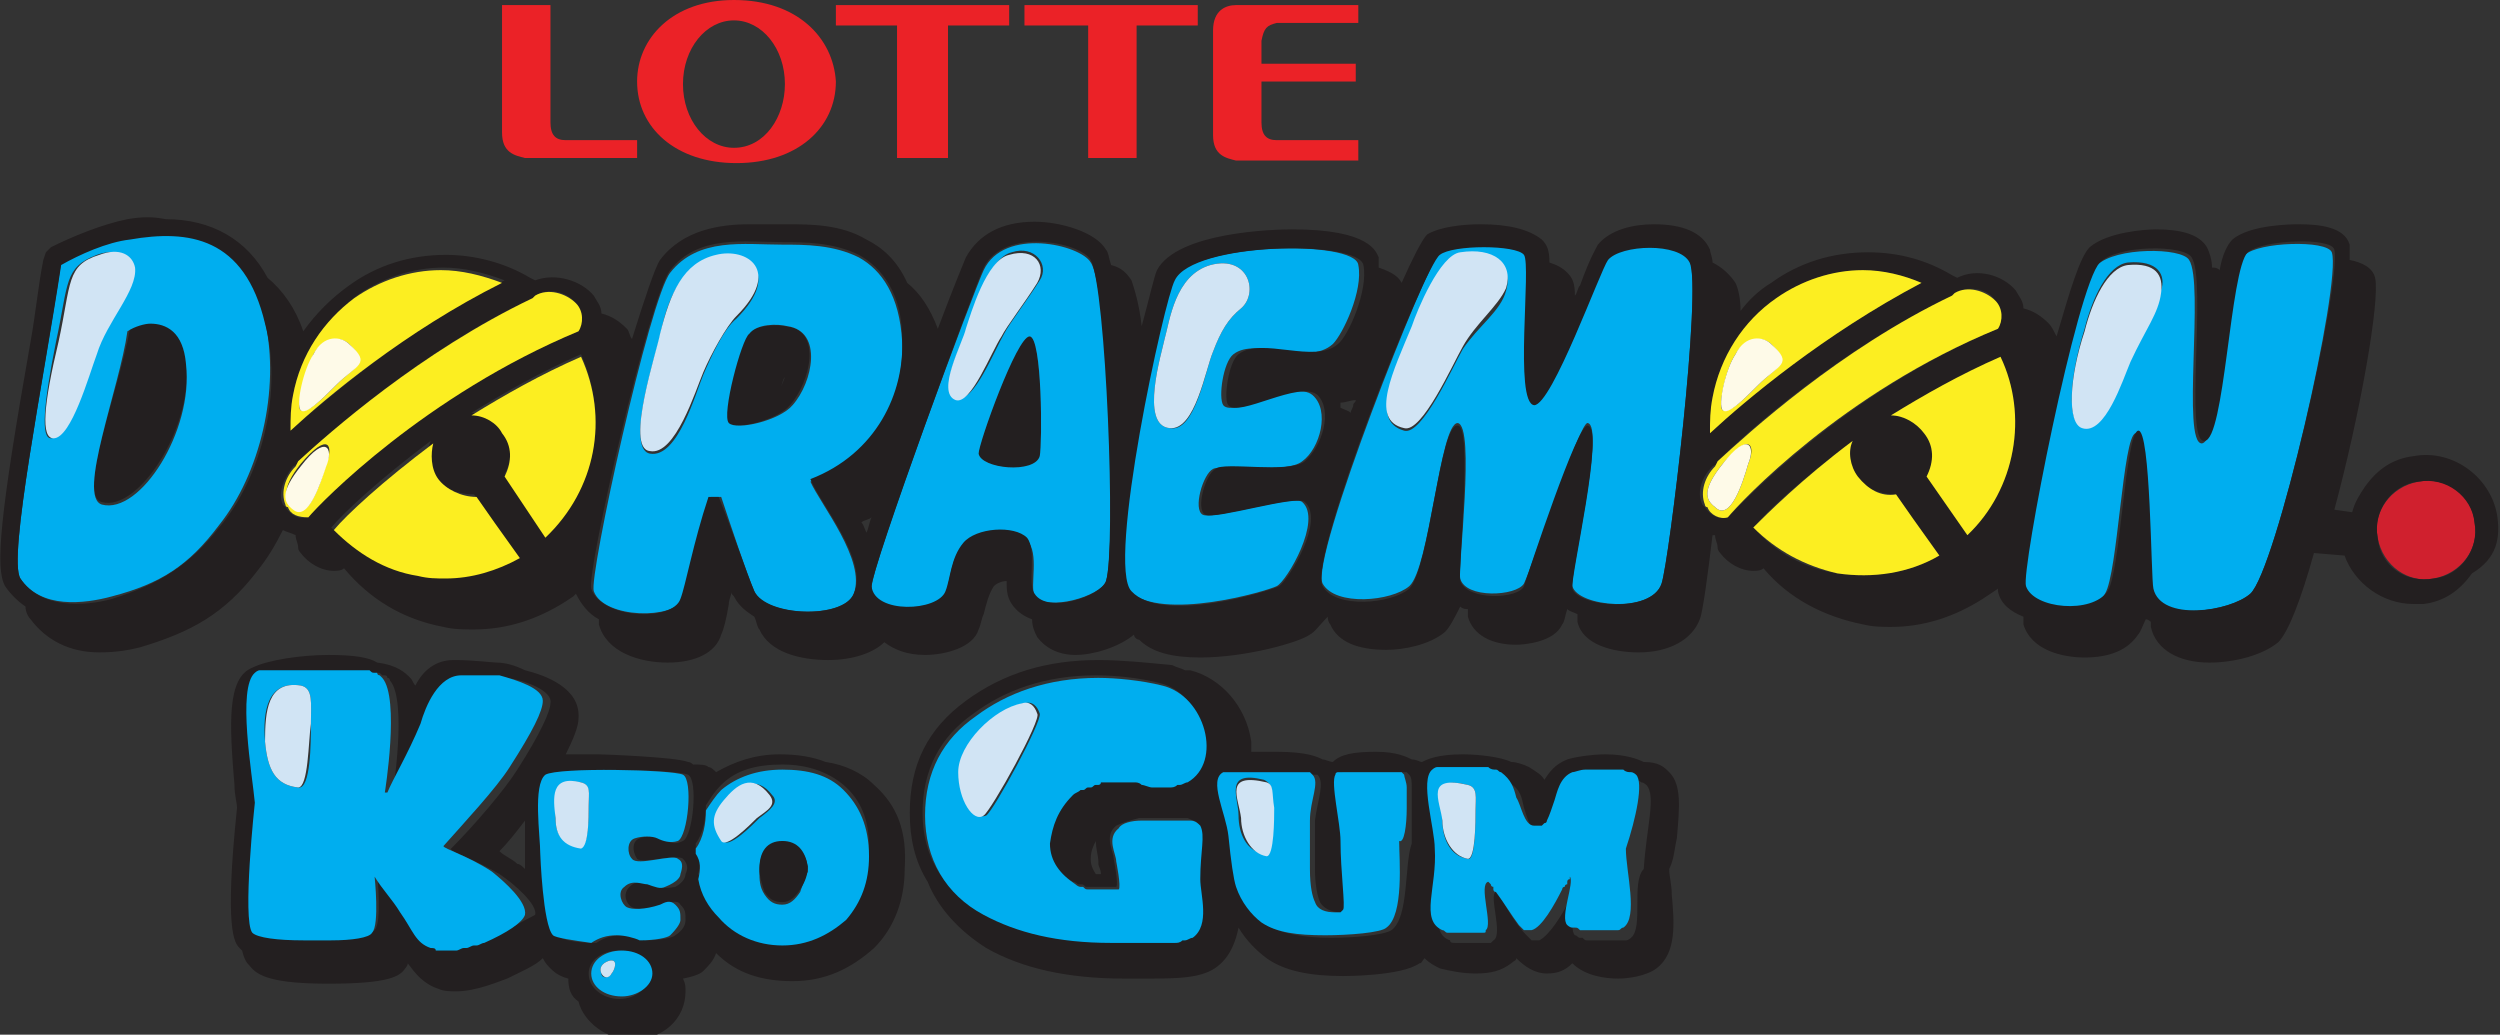 <?xml version="1.0" encoding="utf-8"?>
<!-- Generator: Adobe Illustrator 23.0.1, SVG Export Plug-In . SVG Version: 6.00 Build 0)  -->
<svg version="1.1" id="Layer_1" xmlns="http://www.w3.org/2000/svg" xmlns:xlink="http://www.w3.org/1999/xlink" x="0px" y="0px"
	 width="98.1px" height="40.6px" viewBox="0 0 98.1 40.6" style="enable-background:new 0 0 98.1 40.6;" xml:space="preserve">
<rect x="0" y="0" width="98.1" height="40.6" fill="#333333" stroke="none"/>
<style type="text/css">
	.st0{fill:#231F20;}
	.st1{fill:#00AEEF;}
	.st2{fill:#D1E4F4;}
	.st3{fill:#D0202E;}
	.st4{fill:#FCEE21;}
	.st5{fill:#FEFAE8;}
	.st6{fill:#EB2227;}
</style>
<g>
	<path class="st0" d="M4,19.7c1.4,0.4,3.6-2.9,3.3-5.5c-0.2-1.3-0.8-1.6-1.4-1.6c-0.3,0-0.6,0.1-0.8,0.3C4.7,15.2,3,19.5,4,19.7"/>
	<path class="st0" d="M28.5,16.6c0.3,0.3,2-0.1,2.5-0.7c0.8-0.9,1.3-3-0.2-3.1c-0.4-0.1-1.2,0-1.6,0.3C29,13.3,28.2,16.3,28.5,16.6
		 M30.6,15.3c0.1-0.2,0.1-0.4,0.2-0.5"/>
	<path class="st0" d="M40.8,17.9c0.1-0.5,0.1-4.7-0.4-4.7c-0.5,0-2,4.2-2,4.6C38.5,18.4,40.6,18.6,40.8,17.9"/>
	<path class="st1" d="M4.4,23.4c1.9-0.5,3-1.2,4.2-2.8c1.6-2,2.4-5.3,1.8-8C9.7,9.3,7.4,9,5.1,9.3c-0.9,0.1-2,0.6-2.7,1
		C1.7,15,0.3,21.9,0.8,22.7C1.6,23.9,3.3,23.7,4.4,23.4 M5.9,12.7c0.6,0,1.3,0.3,1.4,1.6c0.3,2.6-1.8,5.9-3.3,5.5
		c-1-0.3,0.7-4.6,1-6.8C5.3,12.8,5.7,12.7,5.9,12.7 M2.2,13.4c0.5-2.3,0.3-2.9,1.6-3.4c0.8-0.3,1.4,0.1,1.4,0.5c0.1,0.9-1,2-1.5,3.4
		c-0.3,0.8-1,3.3-1.7,3.3C1.6,17.2,1.7,15.9,2.2,13.4"/>
	<path class="st1" d="M26.8,23.5c0.2-0.5,0.5-2.2,1.1-4c0.1,0,0.3,0,0.4,0c0.4,1.2,1,3,1.3,3.7c0.4,1,3.5,1.1,3.9,0.1
		c0.5-1.3-1.3-3.5-1.7-4.4c2.6-1,3.7-3.4,3.6-5.5c-0.1-1.8-0.8-2.8-1.7-3.3c-1-0.5-2.1-0.5-3-0.5c-1.5,0-3.3-0.3-4.4,1.1
		c-0.8,1-3.2,11.9-3,12.5C23.7,24.3,26.5,24.3,26.8,23.5 M30.9,12.8c1.4,0.2,1,2.2,0.2,3.1c-0.5,0.6-2.2,1-2.5,0.7
		c-0.3-0.3,0.5-3.3,0.8-3.5C29.7,12.7,30.5,12.7,30.9,12.8 M25.9,13.2c0.3-1.6,0.9-2.8,2.2-3.1c1.2-0.3,2.6,0.6,0.8,2.4
		c-0.5,0.4-1,1.5-1.3,2.2c-0.3,0.7-1,3.3-2.1,3.1C24.5,17.6,25.8,13.7,25.9,13.2"/>
	<path class="st1" d="M43.4,22.8c0.4-1.2,0.1-11.5-0.6-12.5c-0.4-0.7-3.4-1.4-4.2,0.3c-0.3,0.6-4.5,11.8-4.4,12.5
		c0.1,1.1,2.6,1,2.9,0.2c0.2-0.5,0.2-1.4,0.7-1.9c0.5-0.5,2-0.6,2.5-0.2c0.5,0.5,0.1,1.8,0.3,2.2C41.1,24,43.2,23.4,43.4,22.8
		 M38.4,17.8c0-0.4,1.5-4.6,2-4.6c0.5,0,0.5,4.2,0.4,4.7C40.6,18.6,38.5,18.4,38.4,17.8 M38,12.8c0.2-0.6,0.8-2.7,1.7-2.9
		c0.9-0.3,1.5,0.5,1.1,1.1c-0.5,0.8-1.2,1.7-1.4,2.1c-0.4,0.7-1.2,2.7-1.8,2.5C36.7,15.4,37.8,13.4,38,12.8"/>
	<path class="st1" d="M46,11c-0.3,0.7-2.7,11.2-1.7,12.2c1.3,1.2,5.4,0,5.8-0.2c0.4-0.2,1.8-2.6,1-3.3c-0.3-0.3-3.5,0.7-3.9,0.5
		c-0.4-0.2,0-1.6,0.4-1.8c0.4-0.2,2.9,0.2,3.5-0.3c0.7-0.5,1.1-2,0.4-2.6c-0.7-0.6-3.1,0.9-3.5,0.4c-0.2-0.3,0-1.7,0.4-2
		c0.9-0.7,2.9,0.5,3.9-0.4c0.4-0.4,1.2-2.1,1-3.1C53.2,9.4,46.8,9.5,46,11 M45.7,13.3c0.2-0.7,0.4-2.5,1.8-2.9
		c1.5-0.4,1.9,1.1,1.2,1.7c-0.5,0.4-0.8,0.9-1.1,1.7c-0.3,0.7-0.7,3.2-1.7,3C44.7,16.7,45.6,13.8,45.7,13.3"/>
	<path class="st1" d="M65.2,22.9c0.3-0.9,1.6-11.6,1.1-12.7c-0.4-0.9-2.8-0.8-3.2-0.1c-0.3,0.4-2.2,5.8-2.9,5.7
		c-0.7,0,0-5.5-0.4-5.9c-0.3-0.4-2.8-0.4-3.3,0c-0.5,0.4-5.1,12-4.6,13c0.5,0.9,2.7,0.7,3.4,0.1c0.8-0.7,1.2-6.4,1.9-6.4
		c0.7,0.1,0,5.7,0.1,6.1c0.2,0.8,2.2,0.7,2.5,0.2c0.3-0.6,2.2-6.4,2.5-6.3c0.7,0.1-0.7,6-0.6,6.4C61.9,23.8,64.8,24.1,65.2,22.9
		 M57.3,10c1.2-0.2,2.1,0.4,1.8,1.4c-0.2,0.8-1.1,1.4-1.7,2.3c-0.4,0.7-1.6,3.4-2.3,3.2c-1.4-0.4-0.3-2.3,0.4-4
		C55.6,12.3,56.5,10.1,57.3,10"/>
	<path class="st1" d="M88.3,23.3c1-0.9,3.6-12.2,3.2-13.4c-0.2-0.5-2.9-0.4-3.4,0.1c-0.7,0.6-0.9,7.3-1.7,7.4
		c-0.8,0,0.1-6.3-0.5-7.2c-0.3-0.5-2.9-0.5-3.6,0.2c-0.9,0.9-3,12.1-2.9,12.7c0.3,1,2.7,1.1,3.2,0.2c0.5-0.8,0.7-6.2,1.2-6.3
		c0.5-0.1,0.4,5.8,0.6,6.2C84.8,24.4,87.5,24,88.3,23.3 M81.8,12.9c0.3-1.2,0.9-2.5,1.7-2.6c1.2-0.1,1.5,0.5,1.3,1.1
		c-0.2,0.8-0.6,1.4-1.2,2.7c-0.3,0.7-1,2.9-1.9,2.6C81.1,16.6,81.2,14.8,81.8,12.9"/>
	<path class="st2" d="M2.1,17.2c0.7,0,1.4-2.5,1.7-3.3c0.4-1.3,1.6-2.5,1.5-3.4c-0.1-0.5-0.6-0.8-1.4-0.5c-1.3,0.4-1.1,1.1-1.6,3.4
		C1.7,15.9,1.6,17.2,2.1,17.2"/>
	<path class="st2" d="M25.5,17.7c1,0.2,1.8-2.4,2.1-3.1c0.3-0.7,0.9-1.8,1.3-2.2c1.8-1.8,0.4-2.7-0.8-2.4c-1.3,0.3-1.8,1.5-2.2,3.1
		C25.8,13.7,24.5,17.6,25.5,17.7"/>
	<path class="st2" d="M37.5,15.7c0.6,0.2,1.4-1.9,1.8-2.5c0.2-0.4,0.9-1.3,1.4-2.1c0.4-0.7-0.1-1.4-1.1-1.1
		c-0.9,0.2-1.5,2.3-1.7,2.9C37.8,13.4,36.7,15.4,37.5,15.7"/>
	<path class="st2" d="M45.9,16.8c1,0.1,1.4-2.3,1.7-3c0.3-0.8,0.6-1.3,1.1-1.7c0.7-0.6,0.3-2.1-1.2-1.7c-1.4,0.4-1.6,2.2-1.8,2.9
		C45.6,13.8,44.7,16.7,45.9,16.8"/>
	<path class="st2" d="M55.1,16.8c0.7,0.2,1.9-2.5,2.3-3.2c0.5-0.9,1.4-1.6,1.7-2.3c0.3-1-0.5-1.6-1.8-1.4c-0.8,0.1-1.7,2.3-1.9,2.9
		C54.7,14.5,53.7,16.5,55.1,16.8"/>
	<path class="st2" d="M81.7,16.8c0.9,0.3,1.6-1.9,1.9-2.6c0.6-1.3,1.1-1.9,1.2-2.7c0.1-0.7-0.2-1.2-1.3-1.1
		c-0.8,0.1-1.4,1.4-1.7,2.6C81.2,14.8,81.1,16.6,81.7,16.8"/>
	<path class="st3" d="M94.9,18.9c-1.1,0.2-1.8,1.2-1.6,2.2c0.2,1.1,1.2,1.8,2.2,1.6c1.1-0.2,1.8-1.2,1.6-2.2
		C97,19.4,96,18.7,94.9,18.9"/>
	<path class="st0" d="M98,20.3c-0.2-1.5-1.7-2.7-3.3-2.4c-0.8,0.1-1.4,0.5-1.9,1.2c-0.2,0.3-0.4,0.6-0.5,1L91.6,20
		c1-3.7,1.8-8.2,1.6-9.1c-0.1-0.4-0.5-0.6-1-0.7c0-0.2,0-0.4,0-0.6C92,8.9,91,8.8,90.2,8.8c-0.2,0-1.9,0-2.6,0.6
		c-0.2,0.2-0.4,0.6-0.5,1.2c-0.1-0.1-0.2-0.1-0.3-0.1c0-0.3-0.1-0.6-0.2-0.8c-0.3-0.5-1-0.7-2-0.7c-0.4,0-1.9,0.1-2.6,0.7
		c-0.4,0.4-0.8,1.8-1.3,3.5c-0.1-0.2-0.2-0.4-0.3-0.5c-0.3-0.3-0.6-0.5-1-0.6c0-0.3-0.2-0.5-0.3-0.7c-0.5-0.6-1.5-0.9-2.3-0.5
		l-0.2-0.1c-1-0.6-2.1-0.9-3.3-0.9c-1.4,0-2.7,0.4-3.8,1.2c-0.5,0.3-0.9,0.7-1.2,1.1c0-0.5-0.1-0.9-0.2-1.1
		c-0.2-0.3-0.5-0.6-0.9-0.8c0-0.2-0.1-0.4-0.1-0.5c-0.3-0.7-1.1-1-2.2-1c-0.8,0-1.7,0.2-2.2,0.8c-0.1,0.2-0.3,0.5-0.7,1.6
		c-0.1,0.1-0.1,0.3-0.2,0.4c0-0.5-0.1-0.7-0.3-0.9c-0.2-0.2-0.4-0.3-0.7-0.4c0-0.5-0.1-0.7-0.3-0.9C60,9,59.2,8.8,58.1,8.8
		c-0.7,0-1.6,0.1-2.1,0.4c-0.2,0.2-0.6,1-1,1.9c-0.1-0.2-0.3-0.4-0.9-0.6c0-0.1,0-0.3,0-0.4C54,9.9,53.8,9,50.7,9
		c-0.7,0-4.5,0.1-5.3,1.6c-0.1,0.2-0.3,1.1-0.6,2.2c-0.1-0.9-0.3-1.5-0.4-1.8c-0.2-0.3-0.4-0.5-0.8-0.6c-0.1-0.3-0.1-0.5-0.2-0.6
		c-0.4-0.7-1.8-1.1-2.8-1.1c-1.3,0-2.2,0.5-2.7,1.4c0,0-0.5,1.2-1.1,2.8c-0.3-0.8-0.7-1.4-1.2-1.8c-0.4-0.9-1-1.4-1.6-1.7
		c-1-0.6-2.2-0.6-3.1-0.6l-0.6,0c-0.3,0-0.6,0-0.9,0c-1.1,0-2.6,0.2-3.5,1.4c-0.2,0.3-0.6,1.5-1.1,3.1c-0.1-0.1-0.1-0.3-0.2-0.4
		c-0.3-0.3-0.6-0.5-1-0.6c0-0.3-0.2-0.5-0.3-0.7c-0.5-0.6-1.5-0.9-2.3-0.6l-0.2-0.1c-1-0.6-2.2-0.9-3.3-0.9c-1.4,0-2.7,0.4-3.8,1.2
		c-0.7,0.5-1.3,1.1-1.8,1.8c-0.3-0.9-0.8-1.6-1.4-2.1c-0.8-1.5-2.2-2.3-4-2.3C6,8.5,5.6,8.5,5,8.6C4,8.8,2.8,9.3,2,9.7L1.8,9.9
		l-0.1,0.3c-0.2,1-0.3,2.1-0.5,3.2c-1.2,6.8-1.4,8.9-1,9.6c0.2,0.3,0.5,0.6,0.8,0.8c0,0.2,0.1,0.4,0.2,0.5c0.6,0.8,1.5,1.3,2.7,1.3
		c0.7,0,1.2-0.1,1.6-0.2c2-0.6,3.3-1.3,4.6-3c0.4-0.5,0.7-1,1-1.6c0.2,0.1,0.3,0.1,0.5,0.2c0,0.2,0.1,0.3,0.1,0.5
		c0,0.1,0.1,0.2,0.1,0.2c0.3,0.4,0.8,0.7,1.3,0.7c0.1,0,0.3,0,0.4-0.1c1,1.2,2.3,2,3.9,2.3c0.4,0.1,0.8,0.1,1.2,0.1
		c1.3,0,2.5-0.4,3.6-1.1l0.3-0.2l0,0l0.1-0.1c0.2,0.4,0.5,0.8,0.9,1c0,0.1,0,0.2,0,0.2c0.3,1.1,1.6,1.5,2.7,1.5
		c1.1,0,1.9-0.4,2.1-1.1c0.1-0.2,0.2-0.6,0.3-1.2c0-0.2,0.1-0.3,0.1-0.5c0,0.1,0,0.1,0.1,0.2c0.2,0.4,0.5,0.6,0.8,0.8
		c0.1,0.2,0.1,0.4,0.2,0.5c0.4,0.9,1.6,1.2,2.7,1.2c1,0,1.8-0.3,2.2-0.7c0.4,0.3,0.9,0.5,1.6,0.5c0.8,0,1.9-0.3,2.1-1
		c0.1-0.2,0.1-0.4,0.2-0.6c0.1-0.4,0.2-0.8,0.4-1.1c0.1-0.1,0.3-0.2,0.5-0.2c0,0.3,0,0.6,0.2,0.9c0.2,0.3,0.5,0.5,0.8,0.6
		c0,0.3,0.1,0.5,0.2,0.7c0.3,0.4,0.8,0.7,1.5,0.7c0.7,0,1.7-0.3,2.3-0.8c0,0.1,0.1,0.2,0.2,0.2c0.5,0.5,1.3,0.7,2.4,0.7
		c1.8,0,3.9-0.6,4.3-0.9c0.2-0.1,0.4-0.4,0.7-0.7c0,0.2,0.1,0.3,0.1,0.3c0.3,0.7,1.1,1,2.2,1c0.7,0,1.7-0.2,2.3-0.7
		c0.2-0.2,0.4-0.6,0.6-1c0.1,0.1,0.2,0.1,0.3,0.1c0,0.2,0,0.2,0,0.3c0.2,0.7,0.9,1.1,1.9,1.1c0.3,0,1.5-0.1,1.8-0.8
		c0.1-0.1,0.1-0.3,0.2-0.6c0.1,0.1,0.2,0.1,0.4,0.2c0,0.1,0,0.2,0,0.3c0.2,0.9,1.4,1.2,2.4,1.2c1.2,0,2.1-0.5,2.4-1.3
		c0.1-0.2,0.3-1.6,0.5-3.3c0,0,0,0,0.1,0c0,0.2,0.1,0.3,0.1,0.5c0,0.1,0.1,0.2,0.1,0.2c0.3,0.4,0.8,0.7,1.3,0.7c0.1,0,0.3,0,0.4-0.1
		c1,1.2,2.4,1.9,3.9,2.2c0.4,0.1,0.8,0.1,1.1,0.1c1.3,0,2.5-0.4,3.6-1.1l0.3-0.2l0,0l0.3-0.2c0,0,0,0,0,0c0,0,0,0.1,0,0.1
		c0.1,0.5,0.5,0.8,1,1c0,0.1,0,0.2,0,0.3c0.3,1,1.5,1.3,2.4,1.3c1,0,1.7-0.3,2.1-0.9c0.1-0.1,0.2-0.4,0.3-0.6c0.1,0,0.2,0.1,0.2,0.1
		c0,0.1,0,0.1,0,0.2c0.2,0.9,1.1,1.4,2.3,1.4c1,0,2.1-0.3,2.7-0.8c0.4-0.4,0.9-1.7,1.4-3.5l1.2,0.1c0.4,1.1,1.5,1.9,2.7,1.9
		c0.1,0,0.3,0,0.4,0c0.8-0.1,1.4-0.5,1.9-1.2C98,21.9,98.1,21.1,98,20.3 M8.6,20.7c-1.2,1.5-2.3,2.2-4.2,2.8
		c-1.1,0.3-2.8,0.4-3.6-0.8C0.3,21.9,1.7,15,2.4,10.4c0.7-0.4,1.8-0.9,2.7-1c2.3-0.4,4.5-0.1,5.3,3.3C11.1,15.3,10.3,18.7,8.6,20.7
		 M11.5,15.5c0.3-1.6,1.2-2.9,2.5-3.9c1-0.7,2.2-1.1,3.4-1.1c0.8,0,1.6,0.2,2.4,0.5c-3.8,1.9-6.9,4.6-8.3,5.8
		C11.4,16.5,11.4,16,11.5,15.5 M12.1,20.3c-0.4,0.1-0.7-0.1-0.9-0.4c0,0-0.1-0.1-0.1-0.1c-0.2-0.4,0-1,0.4-1.5l0.2-0.1l0-0.1
		c1.2-1.1,4.9-4.4,9.2-6.4l0,0l0.1-0.1c0.5-0.3,1.2-0.2,1.6,0.3c0.3,0.3,0.3,0.7,0.1,1.1C16.7,15.4,12.6,19.7,12.1,20.3 M17.4,22.6
		c-0.4,0-0.7,0-1.1-0.1c-1.3-0.2-2.4-0.9-3.3-1.8c0.5-0.6,1.9-1.9,3.9-3.4c-0.2,0.5-0.1,1,0.2,1.4c0.3,0.5,0.9,0.7,1.5,0.7l0.7,1
		l0,0l1,1.4C19.4,22.3,18.4,22.6,17.4,22.6 M21.4,21l-1.6-2.4c0.3-0.5,0.3-1.2-0.1-1.7c-0.3-0.4-0.7-0.7-1.2-0.7
		c1.3-0.8,2.7-1.6,4.3-2.3C23.9,16.4,23.4,19.2,21.4,21 M33.5,23.3c-0.4,1-3.4,0.9-3.9-0.1c-0.3-0.7-0.9-2.5-1.4-3.7
		c-0.1,0-0.3,0-0.4,0c-0.6,1.8-0.9,3.5-1.1,4c-0.3,0.9-3.1,0.8-3.5-0.4c-0.2-0.6,2.3-11.5,3.1-12.5c1.1-1.4,2.9-1.1,4.4-1.1
		c0.8,0,2,0,3,0.5c0.9,0.5,1.7,1.5,1.7,3.3c0.1,2.1-1,4.5-3.6,5.5C32.2,19.8,34.1,22,33.5,23.3 M33.8,20.5c0.1-0.1,0.3-0.1,0.4-0.2
		c-0.1,0.2-0.1,0.4-0.2,0.6C33.9,20.7,33.9,20.6,33.8,20.5 M43.4,22.8c-0.2,0.6-2.3,1.3-2.8,0.5c-0.3-0.4,0.1-1.7-0.3-2.2
		c-0.5-0.5-2-0.4-2.5,0.2c-0.5,0.6-0.5,1.4-0.7,1.9c-0.3,0.8-2.8,0.9-2.9-0.2c0-0.7,4.1-11.9,4.4-12.5c0.8-1.6,3.8-1,4.2-0.3
		C43.4,11.3,43.8,21.5,43.4,22.8 M51.2,18.1c-0.6,0.5-3.2,0-3.5,0.3c-0.4,0.2-0.8,1.6-0.4,1.8c0.4,0.2,3.6-0.8,3.9-0.5
		c0.8,0.7-0.6,3-1,3.3c-0.4,0.2-4.6,1.5-5.8,0.2c-1-1,1.3-11.5,1.7-12.2c0.7-1.5,7.2-1.6,7.4-0.6c0.2,1-0.6,2.8-1,3.1
		c-0.9,0.8-3-0.3-3.9,0.4c-0.4,0.3-0.6,1.8-0.4,2c0.4,0.5,2.8-1,3.5-0.4C52.3,16.1,51.9,17.5,51.2,18.1 M53.2,15.7
		c0,0.1-0.1,0.1-0.1,0.2c0,0.1-0.1,0.2-0.1,0.3c-0.1-0.1-0.2-0.1-0.4-0.2c0-0.1,0-0.1,0-0.2C52.8,15.8,53,15.7,53.2,15.7 M65.2,22.9
		c-0.4,1.2-3.3,0.9-3.5,0.2c-0.1-0.4,1.3-6.3,0.6-6.4c-0.4-0.1-2.3,5.7-2.5,6.3c-0.2,0.5-2.2,0.6-2.5-0.2c-0.1-0.4,0.5-6.1-0.1-6.1
		c-0.7-0.1-1.1,5.6-1.9,6.4c-0.7,0.6-2.9,0.8-3.4-0.1c-0.6-1,4-12.6,4.6-13c0.5-0.4,3-0.4,3.3,0c0.3,0.4-0.4,5.8,0.4,5.9
		c0.7,0,2.6-5.3,2.9-5.7c0.5-0.6,2.8-0.7,3.2,0.1C66.8,11.3,65.5,22,65.2,22.9 M67.2,15.6c0.3-1.6,1.2-3,2.5-3.9
		c1-0.7,2.2-1.1,3.4-1.1c0.8,0,1.6,0.2,2.3,0.5c-3.8,2-6.9,4.6-8.3,5.9C67.1,16.5,67.2,16,67.2,15.6 M67.8,20.3
		c-0.4,0.1-0.7-0.1-0.9-0.4c0,0-0.1-0.1-0.1-0.1c-0.2-0.4-0.1-1,0.4-1.5l0.2-0.1l0-0.1c1.2-1.2,4.8-4.4,9.2-6.5l0,0l0.1-0.1
		c0.5-0.3,1.3-0.2,1.6,0.3c0.3,0.3,0.3,0.7,0.1,1.1C72.4,15.4,68.4,19.7,67.8,20.3 M72.1,22.5c-1.3-0.2-2.4-0.8-3.3-1.8
		c0.5-0.6,1.9-1.9,3.9-3.4c-0.2,0.5-0.1,1,0.2,1.4c0.3,0.5,0.9,0.7,1.5,0.7l0.7,1l0,0l1,1.4C74.9,22.5,73.5,22.7,72.1,22.5 M77.2,21
		l-1.6-2.3c0.3-0.5,0.3-1.2-0.1-1.7c-0.3-0.4-0.8-0.7-1.3-0.7c1.3-0.8,2.7-1.6,4.3-2.3C79.6,16.3,79.1,19.2,77.2,21 M93.3,21.1
		c-0.2-1.1,0.6-2.1,1.6-2.2c1.1-0.2,2.1,0.6,2.2,1.6c0.2,1.1-0.6,2.1-1.6,2.2C94.4,22.9,93.4,22.2,93.3,21.1 M88.3,23.3
		c-0.8,0.7-3.5,1.1-3.8-0.2c-0.1-0.4-0.1-6.3-0.6-6.2c-0.5,0.1-0.7,5.6-1.2,6.3c-0.6,0.9-2.9,0.7-3.2-0.2c-0.2-0.6,2-11.8,2.9-12.7
		c0.7-0.7,3.3-0.7,3.6-0.2c0.6,0.9-0.3,7.3,0.5,7.2c0.8,0,1-6.7,1.7-7.4c0.6-0.5,3.3-0.6,3.4-0.1C91.9,11.1,89.3,22.4,88.3,23.3"/>
	<path class="st4" d="M11.5,15.5c-0.1,0.5-0.1,0.9-0.1,1.4c1.4-1.3,4.5-3.9,8.3-5.8c-0.8-0.3-1.6-0.5-2.4-0.5
		c-1.2,0-2.4,0.4-3.4,1.1C12.7,12.6,11.8,13.9,11.5,15.5 M12.3,13.9c0.4-0.7,1.1-0.7,1.4-0.4c0.8,0.8,0.3,0.8-0.5,1.6
		c-0.6,0.6-1.1,1.1-1.4,1C11.6,16,12,14.6,12.3,13.9"/>
	<path class="st4" d="M12.1,20.3c0.5-0.6,4.6-4.8,10.6-7.3c0.2-0.3,0.2-0.8-0.1-1.1c-0.4-0.4-1.1-0.6-1.6-0.3l-0.1,0.1l0,0
		c-4.4,2.1-8,5.3-9.2,6.4l-0.1,0.2c-0.4,0.4-0.6,1-0.4,1.5c0,0,0,0.1,0.1,0.1C11.4,20.2,11.7,20.3,12.1,20.3 M11.5,19.9
		c-0.3-0.3-0.5-0.7,0.3-1.7c1.1-1.3,1.3-0.7,1,0C12.6,18.9,12.1,20.5,11.5,19.9"/>
	<path class="st4" d="M22.8,14c-1.6,0.7-3,1.5-4.3,2.3c0.5,0,1,0.3,1.2,0.7c0.4,0.5,0.4,1.1,0.1,1.7l1.6,2.4
		C23.4,19.2,23.9,16.4,22.8,14"/>
	<path class="st4" d="M17.2,18.8c-0.3-0.4-0.3-1-0.2-1.4c-2,1.5-3.4,2.8-3.9,3.4c0.9,0.9,2,1.6,3.3,1.8c0.4,0.1,0.7,0.1,1.1,0.1
		c1,0,2-0.3,2.9-0.8l-1-1.4l0,0l-0.7-1C18.1,19.5,17.5,19.2,17.2,18.8"/>
	<path class="st4" d="M67.2,15.6c-0.1,0.5-0.1,0.9-0.1,1.4c1.4-1.3,4.5-3.9,8.3-5.9c-0.7-0.3-1.5-0.5-2.3-0.5
		c-1.2,0-2.4,0.4-3.4,1.1C68.4,12.6,67.5,14,67.2,15.6 M68.1,13.9c0.4-0.7,1.1-0.7,1.4-0.4c0.8,0.8,0.3,0.8-0.5,1.6
		c-0.6,0.6-1.1,1.1-1.4,1C67.4,16,67.7,14.5,68.1,13.9"/>
	<path class="st4" d="M67.8,20.3c0.5-0.6,4.5-4.9,10.6-7.4c0.2-0.3,0.2-0.8-0.1-1.1c-0.4-0.4-1.1-0.6-1.6-0.3l-0.1,0.1l0,0
		c-4.4,2.1-8,5.4-9.2,6.5l-0.1,0.2c-0.4,0.4-0.6,1-0.4,1.5c0,0,0,0.1,0.1,0.1C67.1,20.2,67.5,20.4,67.8,20.3 M67.6,18.2
		c1.1-1.3,1.3-0.7,1,0c-0.2,0.7-0.7,2.3-1.3,1.7C66.9,19.6,66.8,19.2,67.6,18.2"/>
	<path class="st4" d="M78.5,14c-1.6,0.7-3,1.5-4.3,2.3c0.5,0,1,0.3,1.3,0.7c0.4,0.5,0.4,1.1,0.1,1.7l1.6,2.3
		C79.1,19.2,79.6,16.3,78.5,14"/>
	<path class="st4" d="M72.9,18.7c-0.3-0.4-0.4-1-0.2-1.4c-2,1.5-3.4,2.9-3.9,3.4c0.9,0.9,2,1.5,3.3,1.8c1.4,0.2,2.8,0,4-0.7l-1-1.4
		l0,0l-0.7-1C73.8,19.5,73.3,19.2,72.9,18.7"/>
	<path class="st5" d="M13.2,15.1c0.8-0.8,1.4-0.8,0.5-1.6c-0.3-0.3-1-0.4-1.4,0.4c-0.4,0.6-0.7,2-0.5,2.2
		C12,16.3,12.6,15.7,13.2,15.1"/>
	<path class="st5" d="M12.8,18.3c0.3-0.7,0-1.3-1,0c-0.8,1-0.7,1.4-0.3,1.7C12.1,20.5,12.6,18.9,12.8,18.3"/>
	<path class="st5" d="M69,15.1c0.8-0.8,1.4-0.8,0.5-1.6c-0.3-0.3-1-0.4-1.4,0.4c-0.4,0.6-0.7,2-0.5,2.2C67.8,16.3,68.4,15.7,69,15.1
		"/>
	<path class="st5" d="M68.6,18.2c0.3-0.7,0-1.3-1,0c-0.8,1-0.7,1.4-0.3,1.7C67.9,20.5,68.4,18.9,68.6,18.2"/>
	<path class="st0" d="M34.3,30.8c-0.5-0.5-1.2-0.8-1.9-0.9c-0.5-0.2-1.1-0.3-1.8-0.3c-1,0-1.8,0.3-2.5,0.7c-0.1-0.1-0.2-0.2-0.3-0.2
		c-0.1-0.1-0.3-0.1-0.6-0.1c0,0-0.1-0.1-0.2-0.1c-0.5-0.2-3.4-0.3-3.5-0.3c-0.6,0-1,0-1.3,0c0.3-0.6,0.5-1.1,0.5-1.4
		c0.1-1.2-1.3-1.7-2.1-1.9c-0.4-0.2-0.8-0.3-1.1-0.3c-0.1,0-1-0.1-1.6-0.1c0,0-0.1,0-0.1,0c-0.7,0-1.2,0.4-1.5,1
		c-0.1-0.1-0.1-0.2-0.2-0.3c-0.2-0.2-0.5-0.5-1.3-0.6c-0.3-0.2-0.9-0.3-1.9-0.3c-1.1,0-2.4,0.2-3,0.5c-1,0.4-0.9,2.2-0.7,4.6
		c0,0.4,0.1,0.7,0.1,0.9c-0.5,4.8-0.1,5.3,0.1,5.5c0,0,0.1,0.1,0.1,0.1c0.1,0.4,0.2,0.5,0.3,0.6c0.3,0.4,0.9,0.7,3.1,0.7
		c2.4,0,2.8-0.3,3-0.6c0,0,0.1-0.1,0.1-0.2c0.3,0.4,0.6,0.8,1.2,1c0.2,0.1,0.5,0.1,0.7,0.1c0.8,0,1.7-0.4,2-0.5
		c0.6-0.3,1.1-0.5,1.4-0.8c0.1,0.2,0.2,0.3,0.3,0.4c0.1,0.1,0.3,0.3,0.7,0.4v0c0,0.4,0.1,0.7,0.4,0.9c0.2,0.8,1.1,1.5,2.1,1.5
		c1.2,0,2.1-0.8,2.1-1.9c0-0.2,0-0.3-0.1-0.5c0.5-0.1,0.7-0.2,0.8-0.3c0.2-0.2,0.4-0.4,0.5-0.7c0.8,0.8,1.8,1.1,3,1.1
		c1.3,0,2.3-0.5,3.2-1.3c0.8-0.8,1.2-1.9,1.2-3.1C35.6,32.6,35.2,31.6,34.3,30.8 M30.7,36.9c-1,0-1.9-0.4-2.5-1.1
		c-0.4-0.4-0.6-0.9-0.8-1.5c0.1-0.4,0.1-0.7-0.1-1c0-0.1,0-0.1,0-0.2c0.3-0.4,0.4-1,0.4-1.5c0.2-0.3,0.3-0.5,0.6-0.8
		c0.6-0.6,1.4-0.8,2.4-0.8c1,0,1.8,0.3,2.4,0.8c0.7,0.6,1,1.4,1,2.4c0,1-0.3,1.8-0.9,2.5C32.5,36.5,31.7,36.9,30.7,36.9 M25.6,34.7
		c-0.2-0.1-0.6-0.2-0.9,0.1c-0.3,0.3-0.1,0.7,0.1,0.8c0.2,0.1,0.7,0.1,1.3-0.1c0.2-0.1,0.5-0.2,0.6,0c0.2,0.2,0.2,0.3,0.2,0.6
		c0,0.2-0.1,0.4-0.4,0.6c-0.1,0.1-0.6,0.2-1.2,0.2c-0.3-0.2-0.6-0.2-0.9-0.2c-0.4,0-0.7,0.1-1,0.3c-0.7,0-1.4-0.1-1.5-0.3
		c-0.4-0.4-0.5-3.2-0.5-3.2c0-0.7-0.3-2.8,0.2-3.1c0.5-0.3,5-0.2,5.4,0c0.4,0.2,0.2,2.4-0.2,2.6c-0.4,0.2-0.6,0-0.8-0.1
		c-0.3-0.1-0.7-0.1-0.9,0c-0.3,0.1-0.3,0.5-0.1,0.8c0.2,0.2,1.6-0.2,1.8,0c0.2,0.2,0.2,0.4,0.1,0.6c0,0.2-0.2,0.4-0.4,0.5
		C26,34.9,25.8,34.8,25.6,34.7 M25.5,38.2c0,0.5-0.5,1-1.2,1c-0.6,0-1.2-0.4-1.2-1c0-0.5,0.5-0.9,1.2-0.9
		C25,37.3,25.5,37.7,25.5,38.2 M19.1,36.9c-0.1,0-0.2,0.1-0.3,0.1c0,0-0.1,0-0.1,0c-0.1,0-0.2,0.1-0.3,0.1c0,0-0.1,0-0.1,0
		c-0.1,0-0.2,0.1-0.3,0.1c0,0-0.1,0-0.1,0c-0.1,0-0.3,0-0.4,0c-0.1,0-0.1,0-0.2,0c0,0,0,0-0.1,0c-0.1,0-0.2,0-0.2-0.1
		c-0.6-0.2-0.7-0.7-1.2-1.4c-0.3-0.4-0.7-0.9-1-1.4h0c0,0,0.2,1.9-0.1,2.2c-0.1,0.1-0.8,0.2-1.6,0.3c-0.4,0-0.8,0-1.1,0
		c-0.9,0-1.8-0.1-2-0.3c-0.4-0.5,0.1-5.1,0.1-5.1c-0.1-1.1-0.7-4.6,0.2-4.9c0.1,0,0.1-0.1,0.2-0.1c0,0,0.1,0,0.1,0
		c0.1,0,0.1,0,0.2,0c0,0,0.1,0,0.2,0c0.1,0,0.1,0,0.2,0c0.1,0,0.1,0,0.2,0c0.1,0,0.1,0,0.2,0c0.1,0,0.1,0,0.2,0c0.1,0,0.1,0,0.2,0
		c0.1,0,0.1,0,0.2,0c0.1,0,0.1,0,0.2,0c0.1,0,0.1,0,0.2,0c0.1,0,0.1,0,0.2,0c0.1,0,0.1,0,0.2,0c0.1,0,0.1,0,0.2,0c0.1,0,0.1,0,0.2,0
		c0,0,0,0,0.1,0c0.1,0,0.2,0,0.3,0c0,0,0,0,0.1,0c0.1,0,0.2,0,0.2,0c0,0,0,0,0.1,0c0.1,0,0.1,0,0.2,0c0,0,0,0,0.1,0
		c0.1,0,0.1,0,0.2,0c0,0,0,0,0.1,0c0.1,0,0.1,0,0.2,0.1c0,0,0,0,0.1,0c0,0,0.1,0,0.1,0.1c0,0,0,0,0,0c0.1,0,0.1,0.1,0.1,0.1
		c0.7,0.8,0.1,4.5,0.1,4.5h0.1c0.2-0.5,0.8-1.6,1.3-2.7c0.3-0.7,0.8-1.9,1.6-1.9c0.1,0,0.1,0,0.2,0c0,0,0.1,0,0.1,0
		c0.1,0,0.1,0,0.2,0c0,0,0.1,0,0.1,0c0,0,0.1,0,0.1,0c0,0,0.1,0,0.1,0c0,0,0.1,0,0.1,0c0,0,0.1,0,0.1,0c0,0,0.1,0,0.1,0
		c0,0,0.1,0,0.1,0c0,0,0,0,0.1,0c0,0,0.1,0,0.1,0c0,0,0,0,0.1,0c0,0,0,0,0,0c0,0,0,0,0,0c0.7,0.1,1.8,0.5,1.7,1
		c0,0.3-0.4,1.2-1.3,2.6c-0.5,0.8-1.7,2.2-2.6,3.1c-0.1,0.1,0.9,0.4,1.9,1c0.6,0.4,1.5,1.2,1.4,1.6C20.6,36.1,19.9,36.5,19.1,36.9
		 M19.6,33.4c0.3-0.3,0.7-0.8,1-1.2c0,0.2,0,0.5,0,0.8c0,0.2,0,0.4,0,0.5c0,0.2,0,0.4,0,0.6c-0.1-0.1-0.2-0.2-0.3-0.2
		C20.1,33.7,19.8,33.6,19.6,33.4"/>
	<path class="st0" d="M65.8,32.9c0.1-1.2,0.2-2.1-0.3-2.6c-0.2-0.2-0.4-0.4-1-0.4c-0.2-0.1-0.7-0.3-1.5-0.3c-0.5,0-1.2,0.1-1.5,0.2
		c-0.5,0.2-0.7,0.5-0.9,0.8c-0.1-0.2-0.3-0.3-0.6-0.5c-0.2-0.1-0.5-0.2-0.7-0.2c0,0,0,0,0,0c-0.4-0.2-1.3-0.3-1.9-0.3
		c-1,0-1.4,0.2-1.6,0.3c-0.1,0-0.2-0.1-0.4-0.1c-0.2-0.1-0.6-0.3-1.4-0.3c-0.9,0-1.4,0.1-1.7,0.4c-0.1,0-0.3-0.1-0.4-0.1
		c-0.2-0.1-0.6-0.3-1.8-0.3c-0.1,0-0.5,0-1,0c0-0.1,0-0.3,0-0.4c-0.2-1.4-1.2-2.5-2.4-2.8c-0.1,0-0.1,0-0.2,0
		c-0.2-0.1-0.3-0.1-0.5-0.2C45,26,44,25.9,43.1,25.9c-2,0-3.7,0.5-5.2,1.6c-1.5,1.1-2.2,2.5-2.2,4.4c0,1,0.2,1.9,0.7,2.7
		c0.4,1,1.2,1.9,2.3,2.6c1.4,0.8,3.2,1.2,5.4,1.2c0.3,0,0.5,0,0.8,0c1.3,0,2.3,0,2.9-0.5c0.5-0.4,0.7-1,0.8-1.5
		c0.3,0.5,0.7,0.9,1.1,1.2c0.7,0.5,1.7,0.7,3,0.7c0.1,0,2.3,0,3-0.5c0.1,0,0.1-0.1,0.2-0.2c0.2,0.2,0.4,0.3,0.6,0.4
		c0.4,0.1,0.9,0.2,1.4,0.2c0.6,0,1-0.1,1.4-0.4c0.1-0.1,0.2-0.1,0.2-0.2c0.3,0.3,0.7,0.6,1.2,0.6c0.4,0,0.7-0.1,1-0.4c0,0,0,0,0,0
		c0.5,0.5,1.3,0.6,1.8,0.6c0.4,0,1.1-0.1,1.5-0.4c0.8-0.6,0.7-1.8,0.6-2.9c0-0.4-0.1-0.7-0.1-1C65.7,33.7,65.7,33.3,65.8,32.9
		 M64,36.8c0,0-0.1,0.1-0.2,0.1c0,0-0.1,0-0.1,0c-0.1,0-0.1,0-0.2,0c0,0-0.1,0-0.1,0c-0.1,0-0.1,0-0.2,0c0,0-0.1,0-0.1,0
		c-0.1,0-0.1,0-0.2,0c-0.1,0-0.1,0-0.2,0c0,0-0.1,0-0.1,0c-0.1,0-0.1,0-0.2,0c0,0-0.1,0-0.1,0c-0.1,0-0.1,0-0.2-0.1c0,0,0,0-0.1,0
		c-0.1,0-0.1-0.1-0.2-0.1c-0.3-0.3,0.2-1.8,0.1-1.9c0,0,0,0,0,0c0,0,0,0,0,0c0,0,0,0,0,0c0,0,0,0,0,0c0,0,0,0,0,0c0,0,0,0,0,0.1
		c0,0,0,0,0,0c0,0,0,0-0.1,0.1c0,0,0,0,0,0.1c0,0,0,0.1-0.1,0.1c0,0,0,0.1-0.1,0.1c0,0,0,0,0,0c-0.3,0.6-0.8,1.4-1.2,1.6
		c0,0,0,0,0,0c0,0-0.1,0-0.1,0c0,0-0.1,0-0.1,0c0,0-0.1,0-0.1,0c0,0,0,0,0,0c0,0-0.1-0.1-0.1-0.1c0,0,0,0,0,0c0,0-0.1-0.1-0.1-0.1
		c0,0,0,0,0,0c-0.3-0.3-0.7-0.9-0.9-1.3c0,0,0-0.1-0.1-0.1c0,0,0,0,0-0.1c0,0,0-0.1-0.1-0.1c0,0,0,0,0,0c0,0,0,0-0.1-0.1
		c0,0,0,0,0,0c0,0,0,0,0,0c0,0,0,0,0,0c0,0,0,0,0,0c0,0,0,0,0,0c0,0,0,0,0,0c-0.3,0.1,0.3,1.7-0.1,1.9c0,0-0.1,0.1-0.1,0.1
		c0,0,0,0-0.1,0c0,0-0.1,0-0.1,0c0,0-0.1,0-0.1,0c0,0-0.1,0-0.1,0c0,0-0.1,0-0.1,0c0,0-0.1,0-0.1,0c-0.1,0-0.1,0-0.2,0
		c0,0-0.1,0-0.1,0c-0.1,0-0.1,0-0.2,0c0,0-0.1,0-0.1,0c-0.1,0-0.1,0-0.2,0c0,0,0,0,0,0c-0.1,0-0.2,0-0.2-0.1
		c-0.9-0.3-0.2-1.7-0.3-3.2c0-0.9-0.6-2.7-0.1-3.1c0.1,0,0.1-0.1,0.2-0.1c0,0,0.1,0,0.1,0c0.1,0,0.1,0,0.2,0c0,0,0.1,0,0.2,0
		c0.1,0,0.2,0,0.2,0c0.1,0,0.1,0,0.2,0c0.1,0,0.2,0,0.3,0c0,0,0,0,0,0c0.1,0,0.3,0,0.4,0c0,0,0,0,0,0c0.1,0,0.3,0,0.4,0c0,0,0,0,0,0
		c0.1,0,0.2,0,0.3,0.1c0,0,0,0,0,0c0.1,0,0.2,0.1,0.2,0.1c0.5,0.3,0.5,0.6,0.6,1c0.1,0.3,0.3,1.1,0.7,1.1c0,0,0,0,0,0c0,0,0,0,0.1,0
		c0,0,0,0,0.1,0c0,0,0,0,0.1,0c0,0,0,0,0.1,0c0,0,0,0,0,0c0,0,0,0,0.1-0.1c0,0,0,0,0,0c0,0,0-0.1,0.1-0.1c0,0,0,0,0,0
		c0.1-0.2,0.2-0.5,0.3-0.8c0.1-0.2,0.2-0.9,0.7-1.1c0.1,0,0.3-0.1,0.5-0.1c0,0,0.1,0,0.1,0c0.1,0,0.2,0,0.3,0c0.1,0,0.2,0,0.3,0
		c0,0,0,0,0.1,0c0.1,0,0.3,0,0.4,0h0c0.1,0,0.2,0,0.3,0c0,0,0,0,0,0c0.1,0,0.2,0,0.3,0.1c0,0,0,0,0,0c0.1,0,0.2,0.1,0.2,0.1
		c0.4,0.4,0,1.7-0.1,3.3C64,34.6,64.5,36.4,64,36.8 M54.6,36.5c-0.3,0.2-1.5,0.3-2.4,0.3c-1.1,0-2-0.2-2.5-0.5
		c-0.5-0.3-0.8-0.8-1-1.4c-0.1-0.4-0.2-1-0.3-2c-0.1-0.9-0.8-2.2-0.2-2.5c0,0,0.1,0,0.1,0c0,0,0,0,0.1,0c0,0,0.1,0,0.1,0
		c0,0,0.1,0,0.1,0c0,0,0.1,0,0.1,0c0,0,0.1,0,0.1,0c0,0,0.1,0,0.1,0c0,0,0.1,0,0.1,0c0,0,0.1,0,0.1,0c0.1,0,0.1,0,0.2,0
		c0,0,0.1,0,0.1,0c0.1,0,0.1,0,0.2,0c0,0,0.1,0,0.1,0c0.1,0,0.1,0,0.2,0c0,0,0.1,0,0.1,0c0.1,0,0.1,0,0.2,0c0,0,0,0,0.1,0
		c0.1,0,0.1,0,0.2,0c0,0,0.1,0,0.1,0c0.1,0,0.1,0,0.1,0c0,0,0.1,0,0.1,0c0,0,0.1,0,0.1,0c0,0,0.1,0,0.1,0c0,0,0.1,0,0.1,0
		c0,0,0.1,0,0.1,0c0,0,0.1,0,0.1,0c0,0,0.1,0,0.1,0c0,0,0,0,0.1,0c0,0,0,0,0.1,0c0,0,0.1,0,0.1,0c0.3,0.3,0,1-0.1,1.8
		c0,0.5,0,1.1,0,1.9c0,0.6,0.1,1.1,0.2,1.3c0.1,0.2,0.4,0.4,0.8,0.4c0,0,0.1,0,0.1,0h0h0c0,0,0.1,0,0.1,0c0,0,0,0,0,0
		c0,0,0.1,0,0.1-0.1c0.1-0.1,0-1.5-0.1-2.7c0-0.6-0.4-2.2-0.2-2.6c0,0,0,0,0.1-0.1c0,0,0.1,0,0.1,0c0,0,0,0,0,0c0,0,0.1,0,0.1,0
		c0,0,0,0,0,0c0,0,0.1,0,0.1,0c0,0,0,0,0.1,0c0,0,0.1,0,0.1,0c0,0,0.1,0,0.1,0c0,0,0.1,0,0.1,0c0,0,0.1,0,0.1,0c0,0,0.1,0,0.1,0
		c0,0,0.1,0,0.1,0c0,0,0.1,0,0.1,0c0,0,0.1,0,0.1,0c0,0,0.1,0,0.1,0c0,0,0.1,0,0.1,0c0,0,0.1,0,0.1,0c0,0,0.1,0,0.1,0
		c0,0,0.1,0,0.1,0c0,0,0.1,0,0.1,0c0,0,0.1,0,0.1,0c0,0,0,0,0.1,0c0,0,0.1,0,0.1,0c0,0,0,0,0.1,0c0,0,0.1,0,0.1,0c0,0,0,0,0.1,0
		c0,0,0,0,0.1,0c0,0,0,0,0,0c0,0,0,0,0.1,0.1c0.1,0.1,0.1,0.3,0.1,0.5c0,0.2,0,0.5,0,0.8c0,0.7,0,1.4,0,1.4
		C55.1,33.9,55.3,36,54.6,36.5 M46.7,36.7c-0.1,0.1-0.2,0.1-0.3,0.1c0,0-0.1,0-0.1,0c-0.1,0-0.2,0-0.3,0.1c0,0-0.1,0-0.1,0
		c-0.1,0-0.2,0-0.3,0c0,0-0.1,0-0.1,0c-0.2,0-0.3,0-0.5,0c-0.2,0-0.5,0-0.8,0c-0.2,0-0.5,0-0.7,0c-2,0-3.7-0.4-5-1.1
		c-1.5-0.9-2.3-2.2-2.3-3.9c0-1.7,0.7-3,2-3.9c1.2-0.9,2.8-1.5,4.8-1.5c0.8,0,1.7,0.1,2.5,0.3c1.7,0.4,2.4,3,1,3.8
		c-0.1,0.1-0.2,0.1-0.3,0.1c0,0-0.1,0-0.1,0c-0.1,0-0.2,0.1-0.3,0.1c0,0,0,0-0.1,0c-0.1,0-0.2,0-0.2,0c-0.1,0-0.3,0-0.4,0
		c0,0,0,0,0,0c-0.2,0-0.3-0.1-0.4-0.1c-0.1,0-0.2-0.1-0.3-0.1c0,0-0.1,0-0.1,0c-0.1,0-0.2,0-0.4,0h0c0,0,0,0-0.1,0c0,0-0.1,0-0.1,0
		c0,0-0.1,0-0.1,0c0,0-0.1,0-0.1,0c0,0-0.1,0-0.1,0c0,0-0.1,0-0.1,0c0,0-0.1,0-0.1,0c0,0-0.1,0-0.1,0c0,0-0.1,0-0.1,0.1
		c0,0-0.1,0-0.1,0c-0.1,0-0.1,0.1-0.2,0.1c0,0,0,0-0.1,0c-0.1,0-0.1,0.1-0.2,0.1c0,0,0,0-0.1,0c-0.1,0.1-0.2,0.1-0.3,0.2
		c-0.7,0.5-0.9,1.2-0.9,1.9c-0.1,0.7,0.3,1.2,1,1.6c0.1,0,0.2,0.1,0.2,0.1c0,0,0,0,0.1,0c0.1,0,0.1,0,0.2,0.1c0,0,0,0,0.1,0
		c0.1,0,0.2,0,0.2,0c0,0,0,0,0.1,0c0.1,0,0.2,0,0.2,0h0c0,0,0,0,0,0c0.1,0,0.1,0,0.2,0c0,0,0,0,0,0c0.1,0,0.1,0,0.2,0c0,0,0,0,0,0
		c0,0,0.1,0,0.1,0c0,0,0.1,0,0.1,0c0.1-0.1-0.1-1.1-0.1-1.1c0-0.3-0.4-0.9,0.1-1.3c0.2-0.1,0.5-0.2,0.9-0.3c0.1,0,0.2,0,0.2,0
		c0,0,0,0,0,0c0.1,0,0.1,0,0.2,0c0,0,0,0,0.1,0c0.1,0,0.1,0,0.2,0c0,0,0.1,0,0.1,0c0.1,0,0.1,0,0.2,0c0,0,0.1,0,0.1,0
		c0,0,0.1,0,0.1,0c0.1,0,0.1,0,0.2,0c0,0,0.1,0,0.1,0c0.1,0,0.1,0,0.2,0c0,0,0,0,0,0c0.1,0,0.1,0,0.2,0c0,0,0,0,0,0
		c0.2,0.1,0.3,0.1,0.4,0.2c0.2,0.4,0,0.9-0.1,1.9C47,35,47.4,36.1,46.7,36.7 M42.8,33.7c0-0.3,0.1-0.5,0.2-0.7
		c0,0.3,0.1,0.6,0.1,0.8c0,0,0,0.1,0,0.1l0,0l0,0c0,0.1,0.1,0.2,0.1,0.4c-0.1,0-0.1,0-0.2,0C42.8,34,42.8,33.8,42.8,33.7"/>
	<path class="st1" d="M19.3,34.2c-0.9-0.6-1.9-0.9-1.9-1c0.8-0.9,2.1-2.3,2.6-3.1c0.9-1.4,1.3-2.2,1.3-2.6c0-0.5-1-0.8-1.7-1
		c0,0,0,0,0,0c0,0,0,0-0.1,0c0,0,0,0-0.1,0c0,0-0.1,0-0.1,0c0,0,0,0-0.1,0c0,0-0.1,0-0.1,0c0,0-0.1,0-0.1,0c0,0-0.1,0-0.1,0
		c0,0-0.1,0-0.1,0c0,0-0.1,0-0.1,0c0,0-0.1,0-0.1,0c0,0-0.1,0-0.1,0c0,0-0.1,0-0.1,0c0,0-0.1,0-0.1,0c-0.1,0-0.1,0-0.2,0
		c-0.9,0-1.4,1.2-1.6,1.9c-0.5,1.2-1.1,2.2-1.3,2.7h-0.1c0,0,0.6-3.7-0.1-4.5c0,0-0.1-0.1-0.1-0.1c0,0,0,0,0,0c0,0-0.1,0-0.1-0.1
		c0,0,0,0-0.1,0c-0.1,0-0.1,0-0.2-0.1c0,0,0,0-0.1,0c-0.1,0-0.1,0-0.2,0c0,0,0,0-0.1,0c-0.1,0-0.1,0-0.2,0c0,0,0,0-0.1,0
		c-0.1,0-0.2,0-0.2,0c0,0,0,0-0.1,0c-0.1,0-0.2,0-0.3,0c0,0,0,0-0.1,0c-0.1,0-0.1,0-0.2,0c-0.1,0-0.1,0-0.2,0c-0.1,0-0.1,0-0.2,0
		c-0.1,0-0.1,0-0.2,0c-0.1,0-0.1,0-0.2,0c-0.1,0-0.1,0-0.2,0c-0.1,0-0.1,0-0.2,0c-0.1,0-0.1,0-0.2,0c-0.1,0-0.1,0-0.2,0
		c-0.1,0-0.1,0-0.2,0c-0.1,0-0.1,0-0.2,0c-0.1,0-0.1,0-0.2,0c0,0-0.1,0-0.2,0c-0.1,0-0.1,0-0.2,0c0,0-0.1,0-0.1,0
		c-0.1,0-0.2,0.1-0.2,0.1C9.3,27,9.9,30.4,10,31.5c0,0-0.5,4.6-0.1,5.1c0.2,0.2,1,0.3,2,0.3c0.4,0,0.8,0,1.1,0
		c0.8,0,1.5-0.1,1.6-0.3c0.3-0.3,0.1-2.2,0.1-2.2h0c0.3,0.5,0.7,0.9,1,1.4c0.5,0.7,0.6,1.2,1.2,1.4c0.1,0,0.2,0,0.2,0.1
		c0,0,0,0,0.1,0c0.1,0,0.1,0,0.2,0c0.1,0,0.3,0,0.4,0c0,0,0.1,0,0.1,0c0.1,0,0.2-0.1,0.3-0.1c0,0,0.1,0,0.1,0c0.1,0,0.2-0.1,0.3-0.1
		c0,0,0.1,0,0.1,0c0.1,0,0.2-0.1,0.3-0.1c0.9-0.4,1.5-0.8,1.6-1.1C20.7,35.4,19.8,34.6,19.3,34.2 M12.2,28.4c0,0.7,0,2.6-0.5,2.5
		c-0.9-0.1-1.2-0.7-1.3-1.8c-0.1-1.2,0.1-2.4,1.4-2.2C12.3,27,12.2,27.6,12.2,28.4"/>
	<path class="st1" d="M33.1,31c-0.6-0.6-1.4-0.8-2.4-0.8c-1,0-1.8,0.3-2.4,0.8c-0.2,0.2-0.4,0.5-0.6,0.8c0,0.5-0.1,1.1-0.4,1.5
		c0,0.1,0,0.1,0,0.2c0.2,0.3,0.2,0.6,0.1,1c0.1,0.6,0.4,1.1,0.8,1.5c0.6,0.7,1.5,1.1,2.5,1.1c1,0,1.8-0.4,2.5-1
		c0.6-0.7,0.9-1.5,0.9-2.5C34.1,32.4,33.7,31.6,33.1,31 M28.4,33c-0.5-0.6-0.4-1,0.1-1.6c0.5-0.6,1.2-1,1.8-0.2
		c0.3,0.3-0.1,0.6-0.5,0.9C29.5,32.4,28.6,33.3,28.4,33 M31.4,35c-0.2,0.3-0.4,0.5-0.7,0.5c-0.3,0-0.5-0.1-0.7-0.4
		c-0.2-0.3-0.2-0.6-0.2-0.9c0-0.8,0.3-1.1,0.9-1.1c0.6,0,1,0.4,1,1.1C31.6,34.4,31.5,34.7,31.4,35"/>
	<path class="st0" d="M30.7,33c-0.6,0-0.9,0.4-0.9,1.1c0,0.3,0.1,0.6,0.2,0.9c0.2,0.3,0.4,0.4,0.7,0.4c0.3,0,0.5-0.2,0.7-0.5
		c0.2-0.3,0.3-0.6,0.3-0.9C31.6,33.4,31.3,33,30.7,33"/>
	<path class="st1" d="M47.1,32.4c-0.1-0.1-0.2-0.2-0.4-0.2c0,0,0,0,0,0c-0.1,0-0.1,0-0.2,0c0,0,0,0,0,0c-0.1,0-0.1,0-0.2,0
		c0,0-0.1,0-0.1,0c-0.1,0-0.1,0-0.2,0c0,0-0.1,0-0.1,0c0,0-0.1,0-0.1,0c-0.1,0-0.1,0-0.2,0c0,0-0.1,0-0.1,0c-0.1,0-0.1,0-0.2,0
		c0,0,0,0-0.1,0c-0.1,0-0.1,0-0.2,0c0,0,0,0,0,0c-0.1,0-0.2,0-0.2,0c-0.4,0-0.8,0.1-0.9,0.3c-0.5,0.4-0.1,1-0.1,1.3
		c0,0,0.2,1,0.1,1.1c0,0,0,0-0.1,0c0,0-0.1,0-0.1,0c0,0,0,0,0,0c0,0-0.1,0-0.2,0c0,0,0,0,0,0c-0.1,0-0.1,0-0.2,0c0,0,0,0,0,0h0
		c-0.1,0-0.2,0-0.2,0c0,0,0,0-0.1,0c-0.1,0-0.2,0-0.2,0c0,0,0,0-0.1,0c-0.1,0-0.1,0-0.2-0.1c0,0,0,0-0.1,0c-0.1,0-0.2-0.1-0.2-0.1
		c-0.6-0.4-1-0.9-1-1.6c0.1-0.7,0.3-1.3,0.9-1.9c0.1-0.1,0.2-0.1,0.3-0.2c0,0,0,0,0.1,0c0.1,0,0.1-0.1,0.2-0.1c0,0,0,0,0.1,0
		c0.1,0,0.1-0.1,0.2-0.1c0,0,0.1,0,0.1,0c0,0,0.1,0,0.1-0.1c0,0,0.1,0,0.1,0c0,0,0.1,0,0.1,0c0,0,0.1,0,0.1,0c0,0,0.1,0,0.1,0
		c0,0,0.1,0,0.1,0c0,0,0.1,0,0.1,0c0,0,0.1,0,0.1,0c0,0,0,0,0.1,0h0c0.1,0,0.2,0,0.4,0c0,0,0.1,0,0.1,0c0.1,0,0.2,0,0.3,0.1
		c0.1,0,0.3,0.1,0.4,0.1c0,0,0,0,0,0c0.1,0,0.3,0,0.4,0c0.1,0,0.2,0,0.2,0c0,0,0,0,0.1,0c0.1,0,0.2,0,0.3-0.1c0,0,0.1,0,0.1,0
		c0.1,0,0.2-0.1,0.3-0.1c1.4-0.8,0.7-3.4-1-3.8c-0.8-0.2-1.8-0.3-2.5-0.3c-2,0-3.6,0.6-4.8,1.5c-1.3,0.9-2,2.2-2,3.9
		c0,1.7,0.8,3.1,2.3,3.9c1.3,0.7,2.9,1.1,5,1.1c0.2,0,0.5,0,0.7,0c0.3,0,0.5,0,0.8,0c0.2,0,0.3,0,0.5,0c0,0,0.1,0,0.1,0
		c0.1,0,0.2,0,0.3,0c0,0,0.1,0,0.1,0c0.1,0,0.2,0,0.3-0.1c0,0,0.1,0,0.1,0c0.1,0,0.2-0.1,0.3-0.1c0.7-0.5,0.3-1.7,0.3-2.3
		C47.1,33.4,47.3,32.8,47.1,32.4 M38.7,32c-0.4,0.2-1-0.6-1-1.7c0-1.1,1.3-2.5,2.5-2.7c0.3-0.1,0.5,0.1,0.6,0.4
		C40.9,28.3,39,31.8,38.7,32"/>
	<path class="st1" d="M55.2,31.7c0-0.3,0-0.5,0-0.8c0-0.2-0.1-0.4-0.1-0.5c0,0,0,0-0.1-0.1c0,0,0,0,0,0c0,0,0,0-0.1,0c0,0,0,0-0.1,0
		c0,0,0,0-0.1,0c0,0,0,0-0.1,0c0,0-0.1,0-0.1,0c0,0,0,0-0.1,0c0,0-0.1,0-0.1,0c0,0-0.1,0-0.1,0c0,0-0.1,0-0.1,0c0,0-0.1,0-0.1,0
		c0,0-0.1,0-0.1,0c0,0-0.1,0-0.1,0c0,0-0.1,0-0.1,0c0,0-0.1,0-0.1,0c0,0-0.1,0-0.1,0c0,0-0.1,0-0.1,0c0,0-0.1,0-0.1,0
		c0,0-0.1,0-0.1,0c0,0-0.1,0-0.1,0c0,0-0.1,0-0.1,0c0,0-0.1,0-0.1,0c0,0,0,0-0.1,0c0,0-0.1,0-0.1,0c0,0,0,0,0,0c0,0-0.1,0-0.1,0
		c0,0,0,0,0,0c0,0-0.1,0-0.1,0c0,0-0.1,0-0.1,0.1c-0.2,0.3,0.2,1.9,0.2,2.6c0,1.2,0.2,2.6,0.1,2.7c0,0-0.1,0.1-0.1,0.1c0,0,0,0,0,0
		c0,0-0.1,0-0.1,0h0h0c0,0-0.1,0-0.1,0c-0.4,0-0.7-0.1-0.8-0.4c-0.1-0.2-0.2-0.6-0.2-1.3c0-0.8,0-1.5,0-1.9c0-0.8,0.4-1.5,0.1-1.8
		c0,0,0,0-0.1-0.1c0,0,0,0-0.1,0c0,0,0,0-0.1,0c0,0-0.1,0-0.1,0c0,0-0.1,0-0.1,0c0,0-0.1,0-0.1,0c0,0-0.1,0-0.1,0c0,0-0.1,0-0.1,0
		c0,0-0.1,0-0.1,0c0,0-0.1,0-0.1,0c-0.1,0-0.1,0-0.1,0c0,0-0.1,0-0.1,0c-0.1,0-0.1,0-0.2,0c0,0,0,0-0.1,0c-0.1,0-0.1,0-0.2,0
		c0,0-0.1,0-0.1,0c-0.1,0-0.1,0-0.2,0c0,0-0.1,0-0.1,0c-0.1,0-0.1,0-0.2,0c0,0-0.1,0-0.1,0c-0.1,0-0.1,0-0.2,0c0,0-0.1,0-0.1,0
		c0,0-0.1,0-0.1,0c0,0-0.1,0-0.1,0c0,0-0.1,0-0.1,0c0,0-0.1,0-0.1,0c0,0-0.1,0-0.1,0c0,0-0.1,0-0.1,0c0,0,0,0-0.1,0c0,0-0.1,0-0.1,0
		c-0.6,0.3,0.1,1.6,0.2,2.5c0.1,1,0.2,1.7,0.3,2c0.2,0.6,0.6,1.1,1,1.4c0.6,0.4,1.4,0.5,2.5,0.5c0.9,0,2.2-0.1,2.4-0.3
		c0.7-0.5,0.5-2.7,0.5-3.4C55.1,33.1,55.2,32.4,55.2,31.7 M49.9,31.6c0,0.4,0,2-0.3,1.9c-0.7-0.1-1-0.8-1-1.5c0-0.7-0.6-1.8,1-1.4
		C50,30.8,49.9,31.1,49.9,31.6"/>
	<path class="st1" d="M64.2,30.4c0,0-0.1-0.1-0.2-0.1c0,0,0,0,0,0c-0.1,0-0.2,0-0.3-0.1c0,0,0,0,0,0c-0.1,0-0.2,0-0.3,0h0
		c-0.1,0-0.3,0-0.4,0c0,0,0,0-0.1,0c-0.1,0-0.2,0-0.3,0c-0.1,0-0.2,0-0.3,0c0,0-0.1,0-0.1,0c-0.2,0-0.4,0.1-0.5,0.1
		c-0.5,0.2-0.6,0.8-0.7,1.1c-0.1,0.3-0.2,0.6-0.3,0.8c0,0,0,0,0,0c0,0,0,0.1-0.1,0.1c0,0,0,0,0,0c0,0,0,0-0.1,0.1c0,0,0,0,0,0
		c0,0,0,0-0.1,0c0,0,0,0-0.1,0c0,0,0,0-0.1,0c0,0,0,0,0,0c0,0,0,0,0,0c-0.4,0-0.5-0.8-0.7-1.1c-0.1-0.4-0.2-0.7-0.6-1
		c-0.1,0-0.1-0.1-0.2-0.1c0,0,0,0,0,0c-0.1,0-0.2,0-0.3-0.1c0,0,0,0,0,0c-0.1,0-0.2,0-0.4,0c0,0,0,0,0,0c-0.1,0-0.3,0-0.4,0
		c0,0,0,0,0,0c-0.1,0-0.2,0-0.3,0c-0.1,0-0.1,0-0.2,0c-0.1,0-0.2,0-0.2,0c-0.1,0-0.1,0-0.2,0c-0.1,0-0.1,0-0.2,0c0,0-0.1,0-0.1,0
		c-0.1,0-0.2,0.1-0.2,0.1c-0.5,0.4,0.1,2.3,0.1,3.1c0.1,1.5-0.6,2.8,0.3,3.2c0.1,0,0.1,0.1,0.2,0.1c0,0,0,0,0,0c0.1,0,0.1,0,0.2,0
		c0,0,0.1,0,0.1,0c0.1,0,0.1,0,0.2,0c0,0,0.1,0,0.1,0c0.1,0,0.1,0,0.2,0c0.1,0,0.1,0,0.1,0c0,0,0.1,0,0.1,0c0,0,0.1,0,0.1,0
		c0,0,0.1,0,0.1,0c0,0,0.1,0,0.1,0c0,0,0,0,0.1,0c0.1,0,0.1,0,0.1-0.1c0.3-0.2-0.3-1.8,0.1-1.9c0,0,0,0,0,0c0,0,0,0,0,0c0,0,0,0,0,0
		c0,0,0,0,0,0c0,0,0,0,0,0c0,0,0,0,0,0c0,0,0,0,0.1,0.1c0,0,0,0,0,0c0,0,0,0.1,0.1,0.1c0,0,0,0,0,0.1c0,0,0,0.1,0.1,0.1
		c0.3,0.4,0.6,0.9,0.9,1.3c0,0,0,0,0,0c0,0,0.1,0.1,0.1,0.1c0,0,0,0,0,0c0,0,0.1,0.1,0.1,0.1c0,0,0,0,0,0c0,0,0.1,0,0.1,0
		c0,0,0.1,0,0.1,0c0,0,0.1,0,0.1,0c0,0,0,0,0,0c0.4-0.1,0.9-1,1.2-1.6c0,0,0,0,0,0c0,0,0-0.1,0.1-0.1c0,0,0-0.1,0.1-0.1
		c0,0,0,0,0-0.1c0,0,0-0.1,0.1-0.1c0,0,0,0,0,0c0,0,0,0,0-0.1c0,0,0,0,0,0c0,0,0,0,0,0c0,0,0,0,0,0c0,0,0,0,0,0c0,0,0,0,0,0
		c0.2,0.2-0.4,1.6-0.1,1.9c0,0,0.1,0.1,0.2,0.1c0,0,0,0,0.1,0c0.1,0,0.1,0,0.2,0.1c0,0,0.1,0,0.1,0c0.1,0,0.1,0,0.2,0
		c0,0,0.1,0,0.1,0c0.1,0,0.1,0,0.2,0c0.1,0,0.1,0,0.2,0c0,0,0.1,0,0.1,0c0.1,0,0.1,0,0.2,0c0,0,0.1,0,0.1,0c0.1,0,0.1,0,0.2,0
		c0,0,0.1,0,0.1,0c0.1,0,0.1-0.1,0.2-0.1c0.6-0.4,0.1-2.2,0.1-3.1C64.2,32.1,64.5,30.7,64.2,30.4 M57.9,31.8c0,0.4,0,2-0.3,1.9
		c-0.7-0.1-1-0.8-1-1.5c0-0.7-0.6-1.8,1-1.4C58,30.9,57.9,31.3,57.9,31.8"/>
	<path class="st2" d="M11.8,26.9c-1.3-0.2-1.4,1-1.4,2.2c0.1,1.1,0.4,1.7,1.3,1.8c0.4,0,0.4-1.8,0.5-2.5
		C12.2,27.6,12.3,27,11.8,26.9"/>
	<path class="st2" d="M49.7,30.7c-1.7-0.4-1.1,0.6-1,1.4c0,0.7,0.4,1.4,1,1.5c0.3,0,0.3-1.5,0.3-1.9C49.9,31.1,50,30.8,49.7,30.7"/>
	<path class="st2" d="M57.6,30.8c-1.7-0.4-1.1,0.6-1,1.4c0,0.7,0.4,1.4,1,1.5c0.3,0,0.3-1.5,0.3-1.9C57.9,31.3,58,30.9,57.6,30.8"/>
	<path class="st2" d="M30.2,31.2c-0.7-0.9-1.3-0.4-1.8,0.2c-0.5,0.6-0.5,1-0.1,1.6c0.2,0.3,1.1-0.6,1.4-0.9
		C30.1,31.8,30.5,31.6,30.2,31.2"/>
	<path class="st2" d="M40.1,27.6c-1.1,0.2-2.5,1.6-2.5,2.7c0,1.1,0.6,2,1,1.7c0.3-0.2,2.3-3.8,2.1-4C40.6,27.7,40.4,27.5,40.1,27.6"
		/>
	<path class="st1" d="M26.7,34.3c0.1-0.3,0.1-0.5-0.1-0.6c-0.2-0.2-1.6,0.3-1.8,0c-0.2-0.2-0.2-0.7,0.1-0.8c0.3-0.1,0.7-0.1,0.9,0
		c0.2,0.1,0.5,0.2,0.8,0.1c0.4-0.2,0.6-2.4,0.2-2.6c-0.4-0.2-4.9-0.3-5.4,0c-0.5,0.4-0.2,2.4-0.2,3.1c0,0,0.1,2.8,0.5,3.2
		c0.1,0.1,0.8,0.2,1.5,0.3c0.3-0.2,0.6-0.3,1-0.3c0.3,0,0.7,0.1,0.9,0.2c0.6,0,1.1-0.1,1.2-0.2c0.3-0.3,0.4-0.5,0.4-0.6
		c0-0.3,0-0.4-0.2-0.6c-0.2-0.2-0.4-0.1-0.6,0c-0.6,0.2-1.1,0.2-1.3,0.1c-0.2-0.1-0.4-0.6-0.1-0.8c0.3-0.3,0.7-0.1,0.9-0.1
		c0.3,0.1,0.5,0.2,0.7,0.1C26.6,34.6,26.7,34.4,26.7,34.3 M21.8,32.1c0-0.7-0.2-1.6,1-1.4c0.4,0.1,0.3,0.5,0.3,0.9
		c0,0.4,0,1.6-0.3,1.6C22.1,33.1,21.8,32.8,21.8,32.1"/>
	<path class="st1" d="M23.2,38.2c0,0.5,0.5,0.9,1.2,0.9c0.6,0,1.2-0.4,1.2-0.9c0-0.5-0.5-0.9-1.2-0.9C23.7,37.3,23.2,37.7,23.2,38.2
		 M24,38.2c-0.1,0.2-0.4,0.2-0.4,0c-0.1-0.2,0-0.4,0.3-0.5C24.3,37.6,24.1,38.1,24,38.2"/>
	<path class="st2" d="M23.1,31.6c0-0.5,0.1-0.8-0.3-0.9c-1.2-0.3-1.1,0.6-1,1.4c0,0.7,0.3,1.1,1,1.2C23.1,33.2,23.1,32.1,23.1,31.6"
		/>
	<path class="st2" d="M23.9,37.7c-0.3,0.1-0.4,0.3-0.3,0.5c0.1,0.2,0.3,0.2,0.4,0C24.1,38.1,24.3,37.6,23.9,37.7"/>
	<path class="st6" d="M28.8,0C26.4,0,25,1.5,25,3.2c0,1.8,1.5,3.2,3.9,3.2c2.4,0,3.9-1.4,3.9-3.2C32.7,1.5,31.3,0,28.8,0 M28.8,5.8
		c-1.1,0-2-1.1-2-2.5c0-1.4,0.9-2.5,2-2.5c1.1,0,2,1.1,2,2.5C30.8,4.6,30,5.8,28.8,5.8"/>
	<polygon class="st6" points="39.6,0.2 32.8,0.2 32.8,1 35.2,1 35.2,6.2 37.2,6.2 37.2,1 39.6,1 	"/>
	<polygon class="st6" points="47,0.2 40.2,0.2 40.2,1 42.7,1 42.7,6.2 44.6,6.2 44.6,1 47,1 	"/>
	<path class="st6" d="M50.1,0.9h3.2V0.2h-4.8c-0.4,0-0.9,0.2-0.9,1v4.1c0,0.8,0.5,0.9,0.9,1h4.8V5.5h-3.2c-0.4,0-0.6-0.2-0.6-0.7
		V3.2h3.7V2.5h-3.7V1.6C49.6,1.1,49.7,1,50.1,0.9"/>
	<path class="st6" d="M22.2,5.5c-0.4,0-0.6-0.2-0.6-0.7V0.2h-1.9v5c0,0.8,0.5,0.9,0.9,1H25V5.5H22.2z"/>
</g>
</svg>
